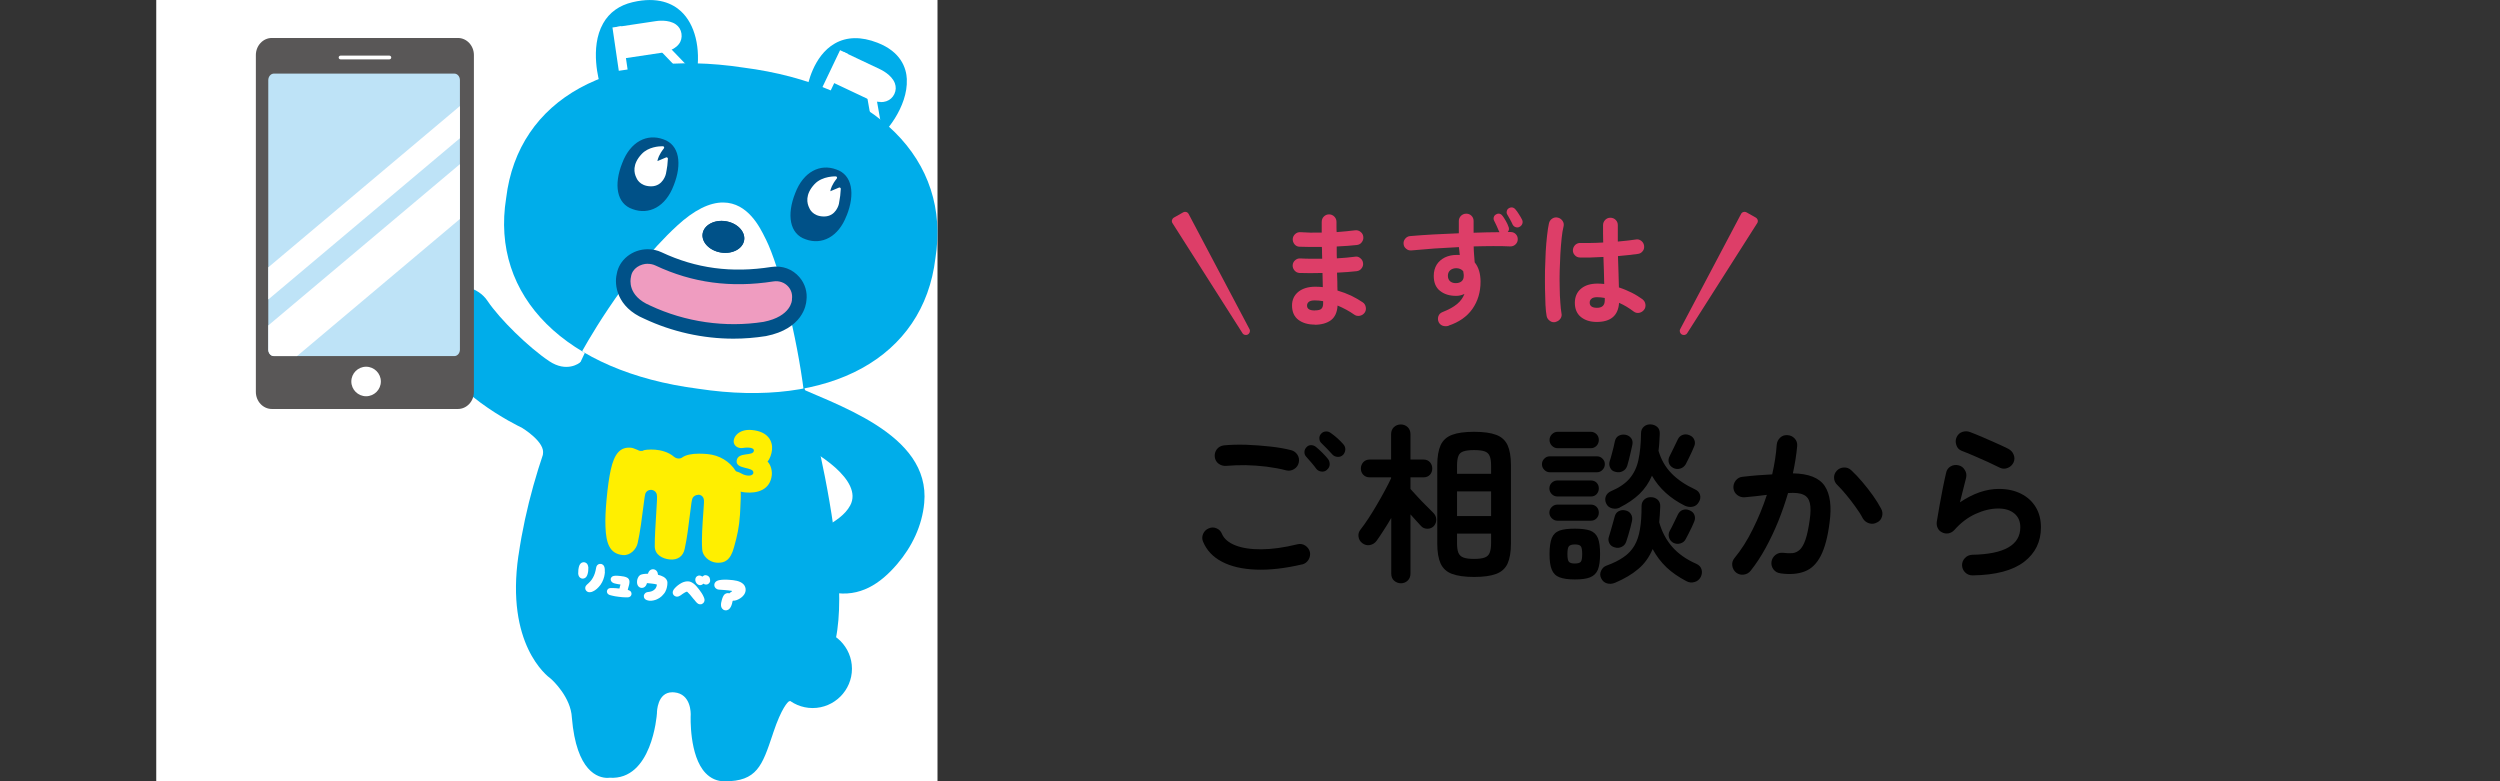 <?xml version="1.0" encoding="UTF-8"?><svg id="_レイヤー_2" xmlns="http://www.w3.org/2000/svg" width="320" height="100" xmlns:xlink="http://www.w3.org/1999/xlink" viewBox="0 0 32 10"><rect x="0" y="0" width="32" height="10" fill="#333333" stroke="none"/><defs><style>.cls-1{fill:none;}.cls-2{fill:#00adea;}.cls-3{fill:#ef9cc0;}.cls-4{clip-path:url(#clippath-1);}.cls-5{fill:#fff;}.cls-6{fill:#dd3e68;}.cls-7{fill:#ffef00;}.cls-8{fill:#595757;}.cls-9{fill:#005188;}.cls-10{fill:#bee3f7;}.cls-11{clip-path:url(#clippath);}</style><clipPath id="clippath"><path class="cls-1" d="M11.973,3.307c-.153,1.27-1.346,1.926-3.036,1.669-1.695-.219-2.662-1.179-2.458-2.442.153-1.27,1.346-1.926,3.036-1.669,1.695.219,2.661,1.179,2.458,2.442Z"/></clipPath><clipPath id="clippath-1"><path class="cls-1" d="M5.887,4.475c0,.046-.032.083-.072.083h-2.309c-.04,0-.072-.037-.072-.083V1.026c0-.046.032-.084.072-.084h2.309c.04,0,.072.037.072.084v3.448Z"/></clipPath></defs><g id="design"><path d="M16.668,7.224c-.222.052-.42.074-.594.067-.173-.007-.317-.04-.433-.101-.115-.06-.195-.145-.241-.255-.015-.033-.015-.067,0-.102.015-.033.039-.057.072-.07.034-.015.067-.015.101,0s.056.039.069.073c.027.062.085.111.172.145.086.034.197.051.333.05s.288-.022.459-.064c.036-.009.07-.004.101.016.031.021.051.048.06.083.007.035,0,.068-.018.099-.02.031-.046.051-.081.06ZM16.465,6.021c-.079-.021-.163-.036-.254-.048-.09-.011-.179-.017-.268-.019-.088,0-.17.002-.246.009-.036.003-.069-.006-.098-.027s-.045-.05-.05-.087c-.004-.036.005-.069.026-.098.022-.028.052-.045.088-.05.088-.009.186-.011.291-.008.105.004.208.012.309.023s.188.027.263.046c.035.009.062.029.082.06.019.031.024.063.016.1-.008.035-.027.062-.059.082s-.065.025-.101.017ZM16.985,6.014c-.02.018-.043.025-.07.022-.028-.003-.05-.015-.066-.035-.016-.022-.037-.049-.062-.078-.025-.03-.05-.058-.071-.081-.014-.016-.02-.035-.019-.059s.011-.044.029-.062c.017-.017.036-.024.059-.023s.044.009.062.025c.022.018.048.041.078.071s.055.058.074.082c.016.021.022.045.021.071s-.014.048-.034.065ZM17.19,5.823c-.018.018-.04.026-.067.025s-.05-.011-.067-.029c-.019-.021-.042-.046-.069-.074s-.053-.054-.076-.076c-.015-.015-.022-.033-.023-.056-.002-.022.006-.044.023-.062.017-.018.036-.027.06-.028.023-.002.045.005.064.02.023.016.051.038.082.065.031.028.058.055.078.079.018.02.026.042.025.067s-.011.049-.029.069Z"/><path d="M17.933,7.466c-.035,0-.064-.012-.089-.034s-.036-.053-.036-.091v-.711c-.032.056-.065.108-.098.159s-.062.096-.09.134c-.021.029-.051.047-.086.054-.035.006-.067-.002-.097-.025-.027-.021-.044-.048-.048-.083-.005-.034.004-.064.026-.091.029-.037.062-.083.099-.139s.073-.115.111-.18c.037-.063.072-.125.104-.185s.058-.11.077-.152v-.012h-.273c-.035,0-.062-.011-.083-.033-.021-.021-.031-.049-.031-.081,0-.03.011-.058.031-.08s.048-.034.083-.034h.273v-.323c0-.038.012-.068.036-.092.024-.022.054-.034.089-.034.034,0,.062.012.087.034.024.023.036.054.036.092v.323h.167c.034,0,.062.012.082.034s.03.05.03.08c0,.032-.01.06-.03.081-.021.022-.048.033-.082.033h-.167v.149c.023.026.054.061.092.101.037.04.074.079.112.116.037.038.065.066.087.087.024.023.038.052.039.084.002.032-.009.061-.03.086-.022.023-.05.035-.083.035s-.061-.012-.082-.035c-.017-.018-.037-.04-.061-.067-.024-.027-.049-.055-.074-.082v.757c0,.038-.012.068-.036.091s-.053.034-.087.034ZM18.868,7.385c-.12,0-.214-.014-.282-.039s-.116-.069-.146-.132c-.028-.062-.043-.147-.043-.256v-1.004c0-.108.015-.193.043-.256.029-.062.077-.106.146-.132.068-.026.162-.039.282-.039.121,0,.215.013.283.039.068.025.116.069.146.132.028.062.043.147.043.256v1.004c0,.108-.015.193-.043.256-.029.062-.077.106-.146.132s-.162.039-.283.039ZM18.65,6.065h.436v-.105c0-.053-.006-.094-.018-.122-.012-.029-.032-.049-.063-.06-.03-.011-.076-.017-.137-.017-.06,0-.105.006-.137.017-.032.011-.053.03-.064.06-.011.028-.017.069-.017.122v.105ZM18.65,6.606h.436v-.316h-.436v.316ZM18.868,7.154c.061,0,.106-.006.137-.018.031-.012.052-.032.063-.061s.018-.069.018-.122v-.123h-.436v.123c0,.053.006.094.017.122.012.028.032.049.064.061.031.012.077.018.137.018Z"/><path d="M19.838,6.045c-.028,0-.052-.011-.071-.031-.021-.021-.03-.045-.03-.072,0-.028.01-.052.03-.071.02-.021.043-.03.071-.03h.603c.028,0,.052.01.071.03.021.02.03.043.03.071,0,.027-.01.052-.03.072-.02.021-.043.031-.071.031h-.603ZM19.935,6.355c-.027,0-.052-.01-.072-.03s-.031-.045-.031-.073c0-.029.011-.054.031-.073s.045-.029.072-.029h.429c.029,0,.054.01.073.029.019.02.028.044.028.073,0,.028-.01.053-.028.073-.02.021-.044.03-.073.03h-.429ZM19.935,6.665c-.027,0-.052-.011-.072-.031s-.031-.044-.031-.072c0-.029.011-.054.031-.073.021-.021.045-.03.072-.03h.429c.029,0,.054.01.073.03.019.02.028.044.028.073,0,.028-.01.052-.028.072-.02.021-.044.031-.073.031h-.429ZM19.937,5.737c-.027,0-.052-.011-.072-.031-.021-.021-.031-.046-.031-.074,0-.029.011-.054.031-.074s.045-.031.072-.031h.425c.029,0,.054.011.074.031.02.021.029.045.029.074,0,.028-.01.053-.029.074-.021.021-.045.031-.074.031h-.425ZM20.158,7.417c-.083,0-.147-.009-.195-.027s-.081-.051-.1-.098c-.02-.047-.029-.113-.029-.2,0-.09.01-.157.029-.205.019-.047.052-.078.1-.096.048-.017.112-.024.195-.024s.148.008.195.024c.047.018.08.049.1.096.019.048.028.115.028.205,0,.087-.01.153-.028.2-.02.047-.053.079-.1.098s-.112.027-.195.027ZM20.158,7.213c.039,0,.064-.008.076-.022s.018-.047.018-.099-.006-.085-.018-.1c-.012-.016-.037-.023-.076-.023-.038,0-.063.008-.076.023-.013.015-.019.048-.019.1s.006.084.019.099.038.022.076.022ZM20.674,7.459c-.037.015-.072.018-.105.008-.034-.01-.059-.032-.075-.067-.015-.03-.015-.062,0-.094s.037-.055.069-.066c.088-.032.161-.068.219-.109.059-.04.104-.089.138-.146.034-.058.058-.127.071-.209.015-.082.021-.182.021-.298,0-.036.012-.064.036-.085s.053-.03.085-.029c.033,0,.062.011.085.032s.035.051.033.089c-.003.072-.007.139-.013.2.033.12.089.225.165.313s.18.162.31.219c.034.015.056.038.066.069.01.032.007.064-.009.099-.018.033-.045.056-.08.065-.036.011-.071.007-.104-.011-.099-.052-.184-.11-.255-.177-.07-.067-.13-.146-.177-.234-.044.103-.104.188-.183.254-.077.066-.177.126-.297.177ZM20.736,6.496c-.032.016-.065.019-.1.011-.035-.009-.061-.028-.076-.061-.015-.031-.017-.062-.006-.092.012-.03.033-.052.067-.067.103-.044.182-.097.236-.16s.094-.142.114-.236c.021-.095.033-.21.034-.345,0-.036.013-.065.038-.086.024-.021.053-.029.085-.028.034.002.062.013.085.033s.033.05.032.088c-.002.04-.004.077-.006.113s-.006.071-.01.104c.032.111.087.208.165.288.078.081.181.15.308.209.029.014.049.035.058.066.009.03.004.062-.014.092-.018.032-.043.053-.076.06-.034.008-.068.004-.102-.011-.188-.093-.329-.221-.423-.385-.039.091-.093.169-.16.234-.067.064-.151.122-.251.172ZM20.667,7.006c-.032-.009-.055-.026-.068-.054-.013-.027-.015-.056-.004-.085.007-.021.016-.049.024-.08s.018-.063.027-.095.017-.057.021-.076c.008-.033.024-.058.051-.072s.055-.019.086-.011c.03.006.055.021.071.046.017.025.021.055.015.088-.005.022-.011.05-.02.084-.009.033-.019.066-.028.099-.009.032-.018.059-.025.079-.01.032-.029.056-.058.07-.029.015-.06.018-.092.007ZM20.679,6.04c-.033-.007-.056-.024-.068-.052-.014-.027-.016-.055-.007-.085.007-.021.016-.048.024-.08.009-.031.017-.063.025-.096.008-.032.014-.058.017-.077.007-.033.023-.058.049-.072s.055-.019.087-.013c.031.006.056.021.073.044s.022.052.015.085c-.004.024-.011.053-.019.086-.008.034-.016.067-.024.1-.008.032-.016.06-.022.081-.011.032-.029.056-.058.07-.027.015-.059.018-.092.009ZM21.415,5.988c-.027-.015-.046-.036-.054-.064-.008-.029-.005-.058.01-.085.014-.026.03-.062.052-.105s.039-.08.052-.108c.014-.029.034-.049.062-.059.029-.011.059-.009.089.004.03.012.05.031.061.059.012.027.011.056-.003.087-.007.018-.018.04-.03.069-.014.028-.027.057-.041.086-.014.028-.026.052-.036.071-.017.027-.04.046-.07.055-.031.009-.062.006-.091-.009ZM21.417,6.947c-.027-.016-.045-.038-.054-.068-.008-.029-.005-.058.01-.085.015-.025.032-.059.052-.101.021-.042.037-.076.05-.103.014-.03.034-.052.062-.062.029-.011.059-.01.089.004.03.012.051.03.062.058s.011.057-.003.089c-.007.018-.018.041-.03.068-.014.028-.027.056-.041.083s-.026.05-.036.069c-.015.029-.038.048-.069.057s-.062.006-.092-.009Z"/><path d="M22.789,7.338c-.037-.004-.066-.021-.088-.049-.022-.029-.031-.062-.026-.099.006-.036.023-.065.052-.088.028-.021.061-.03.096-.026.047.006.088.007.123.004.035-.004.066-.02.094-.046.026-.026.051-.069.071-.129.021-.061.038-.144.053-.249.014-.093.014-.165.002-.217s-.039-.088-.083-.107c-.044-.021-.109-.027-.196-.021-.035.12-.077.241-.125.361-.049.12-.103.234-.162.342s-.123.205-.192.292c-.022.027-.051.044-.087.049s-.068-.003-.098-.025c-.028-.023-.045-.053-.05-.089s.004-.067.027-.096c.087-.105.166-.229.236-.372.071-.142.131-.289.18-.439-.046.006-.092.011-.14.017-.048.005-.095.01-.142.014-.035.003-.067-.006-.096-.028-.029-.021-.046-.052-.05-.088-.003-.037.007-.069.029-.098.023-.029.052-.045.087-.048.063-.007.127-.014.191-.019s.128-.009.189-.012c.031-.135.05-.262.058-.379.003-.036.018-.066.044-.091s.058-.035.095-.032c.036.002.066.016.091.043s.035.059.032.096c-.005.055-.012.11-.021.169-.009.06-.021.119-.034.181.201.003.337.057.407.161.07.104.091.262.062.473-.023.182-.061.322-.113.423-.052.1-.12.166-.204.198-.085.033-.188.042-.312.025ZM24.026,6.687c-.032.019-.065.021-.1.012-.035-.011-.062-.031-.081-.062-.024-.047-.056-.097-.095-.15-.038-.053-.077-.104-.117-.152s-.079-.092-.115-.127c-.026-.024-.041-.055-.042-.09-.002-.035.01-.066.035-.093.024-.026.056-.04.091-.041.036-.002.067.01.094.035.047.044.095.094.142.15.048.057.093.114.135.173s.076.114.104.167c.019.032.023.066.013.102-.01.035-.031.061-.063.076Z"/><path d="M25.249,7.365c-.037,0-.068-.012-.094-.037s-.039-.056-.041-.093c0-.036.013-.067.038-.093.024-.026.056-.039.092-.041.411-.007.616-.125.616-.352,0-.075-.025-.134-.077-.177-.051-.042-.119-.063-.204-.063-.095,0-.191.023-.292.069s-.191.115-.273.208c-.02.021-.044.035-.074.041-.03.005-.058,0-.082-.013-.025-.012-.044-.03-.056-.056-.012-.026-.015-.053-.011-.081.011-.062.021-.128.034-.2.013-.071.026-.145.041-.219s.029-.143.044-.205c.007-.037.026-.064.058-.083.032-.019.065-.022.101-.014s.062.028.081.061c.02.031.024.064.016.1-.01.041-.022.089-.036.142-.014.054-.028.11-.043.171.169-.114.335-.172.499-.172.108,0,.203.021.284.062s.144.099.188.172c.044.073.066.159.066.258,0,.183-.071.33-.215.441-.145.111-.364.17-.66.174ZM25.601,5.988c-.047-.023-.1-.049-.159-.076l-.179-.079c-.06-.025-.111-.047-.157-.064-.032-.014-.054-.037-.065-.073-.012-.035-.011-.068.004-.101.017-.034.041-.057.075-.067.033-.011.067-.01.101.004.049.019.102.04.157.064.057.024.113.049.171.075.058.025.109.05.156.073.032.017.056.041.069.074.014.032.015.065,0,.1-.015.032-.039.056-.072.07-.034.015-.067.015-.102,0Z"/><path class="cls-6" d="M16.83,4.155c-.088,0-.158-.021-.212-.062-.053-.041-.08-.102-.08-.183,0-.072.027-.131.081-.175.054-.043.126-.065.217-.065.032,0,.064.002.096.005l-.004-.181c-.111.003-.21.003-.295,0-.026-.002-.048-.013-.064-.033-.017-.02-.024-.042-.023-.067.002-.026.013-.047.033-.064.02-.017.042-.024.067-.022.041.002.085.004.132.004.048,0,.096,0,.146,0,0-.025-.002-.051-.002-.076s0-.051-.002-.075c-.052,0-.103,0-.151,0-.05,0-.094-.002-.135-.003-.026,0-.048-.012-.064-.031s-.024-.043-.023-.069c.002-.025.013-.047.033-.064.02-.017.042-.024.067-.022.079.006.169.008.271.005v-.137c0-.027.009-.05.027-.068s.04-.028.067-.028c.026,0,.049.01.067.028s.028.041.028.068v.062c0,.021,0,.045.002.069.043-.003.086-.007.126-.011.041-.004.077-.008.11-.012.025-.003.049.003.069.019.021.016.033.036.036.062.004.026-.003.05-.019.071-.015.021-.035.032-.062.036-.037.004-.078.008-.122.011s-.09.006-.137.008c0,.024,0,.05,0,.075,0,.025,0,.052.002.077.043-.002.084-.005.123-.009.038-.004.074-.008.107-.012.025-.005.049,0,.069.018.021.016.033.036.036.062.004.025-.003.049-.019.069-.015.021-.035.032-.062.036-.036.004-.075.008-.118.011s-.087.006-.134.008c.002.043.003.084.004.122,0,.038,0,.074.002.107.062.018.12.04.176.066.056.027.104.056.147.085.021.014.034.034.039.062.005.026,0,.05-.015.071-.016.021-.036.034-.062.039-.026.005-.051,0-.071-.015-.03-.021-.063-.042-.1-.062s-.074-.038-.113-.054c-.005.084-.032.146-.083.186-.052.039-.123.06-.213.06ZM16.829,3.973c.044,0,.072-.007.086-.022.015-.016.021-.038.021-.066v-.03c-.036-.007-.072-.01-.107-.01-.034,0-.06.006-.075.018s-.024.027-.024.048c0,.043.033.063.1.063Z"/><path class="cls-6" d="M18.543,4.17c-.026.008-.051.007-.075,0-.023-.008-.041-.023-.053-.047-.011-.024-.012-.05-.004-.075.009-.025.026-.043.052-.053.079-.031.141-.065.187-.103.045-.037.076-.081.095-.13-.036.018-.072.025-.107.025-.084,0-.152-.021-.206-.064s-.08-.106-.08-.191c0-.057.013-.104.038-.145.026-.04.061-.07.105-.092.044-.021.094-.032.149-.032h.021c.007,0,.014,0,.02.002-.002-.017-.004-.033-.005-.05-.002-.018-.004-.034-.006-.052-.106.005-.212.011-.316.018-.104.008-.2.016-.288.024-.027.003-.051-.003-.07-.02-.021-.016-.032-.036-.034-.062-.003-.025.004-.048.021-.068s.037-.031.062-.033c.091-.008.19-.015.298-.021s.217-.011.326-.015v-.157c0-.026.01-.049.028-.067.019-.018.041-.027.068-.027.026,0,.049.01.066.027.019.019.027.041.027.067v.15c.059-.002.116-.004.172-.005.055,0,.108-.002.159-.002,0-.002-.002-.005-.004-.008,0-.003-.003-.006-.005-.01-.008-.018-.018-.04-.028-.065-.012-.025-.022-.048-.033-.068-.006-.013-.007-.027-.002-.043.005-.017.016-.028.033-.036.015-.008.029-.01.044-.005.016.005.027.015.037.029.012.016.025.037.04.063s.026.05.033.071c.012.025.009.049-.009.07h.038c.025,0,.048.009.065.027.019.02.026.042.025.068,0,.025-.011.047-.029.064s-.041.026-.068.025c-.065-.003-.139-.005-.219-.004-.08,0-.163.002-.248.004,0,.034.003.068.005.104s.005.068.008.1c.05.062.075.145.075.248,0,.133-.035.249-.104.348-.07.099-.172.17-.305.214ZM18.637,3.624c.031,0,.056-.01.073-.025s.026-.038.026-.067c0-.009,0-.019-.002-.029s-.002-.021-.005-.032c-.022-.025-.052-.038-.089-.038-.03,0-.056.009-.076.025-.021.018-.031.041-.031.072s.01.055.029.071.045.024.074.023ZM19.452,2.902c-.015.01-.031.012-.05.006-.018-.005-.031-.017-.04-.033-.008-.019-.019-.04-.032-.064s-.026-.047-.038-.067c-.007-.012-.009-.025-.005-.042.003-.017.013-.029.027-.037.016-.009.03-.012.046-.009.016.004.028.012.039.026.013.015.027.034.043.06.017.025.029.048.04.069.009.018.01.034.004.052-.006.017-.017.03-.034.04Z"/><path class="cls-6" d="M19.908,4.123c-.026.004-.05,0-.071-.017-.021-.015-.035-.035-.04-.061-.007-.035-.012-.083-.015-.144-.003-.062-.005-.129-.006-.205-.002-.076,0-.154,0-.236.002-.081.005-.161.009-.238.005-.077.01-.147.018-.211.007-.063.015-.115.024-.154.006-.025.021-.046.043-.06s.047-.018.072-.011c.025.006.045.021.06.043.014.022.018.046.011.072-.01.039-.018.089-.024.148-.006.06-.012.125-.016.196-.004.07-.007.144-.009.218-.002.075-.002.147,0,.217,0,.07.004.134.008.19.003.058.009.104.015.141.006.025,0,.049-.015.07-.016.021-.036.034-.062.04ZM20.441,4.121c-.085,0-.153-.021-.205-.063-.052-.042-.078-.103-.078-.182,0-.075.026-.136.078-.18s.122-.066.213-.066c.028,0,.057.002.085.005,0-.05-.002-.104-.004-.164-.002-.059-.004-.119-.006-.182-.057.003-.111.006-.164.007s-.098,0-.137,0c-.026,0-.049-.011-.066-.03-.018-.019-.025-.041-.024-.067.002-.025.013-.048.031-.065s.041-.025.066-.024c.037,0,.081,0,.132,0,.051,0,.104-.003.159-.006,0-.04-.002-.079-.002-.116v-.106c0-.026.01-.049.027-.067.019-.019.041-.028.067-.028.027,0,.051.01.068.028.019.019.027.041.027.067,0,.033,0,.067,0,.103,0,.035,0,.071,0,.107.047-.004.09-.009.129-.013s.071-.009.099-.013c.025-.006.049,0,.07.015.021.016.034.036.038.062.004.026,0,.05-.017.071-.016.021-.036.033-.062.036-.03.005-.067.009-.111.014s-.092.01-.144.014c.002.075.005.146.007.216s.004.131.005.185c.059.019.113.042.165.068s.097.055.136.083c.021.017.034.037.038.063s0,.05-.016.071c-.016.021-.036.034-.062.04-.026.005-.05,0-.071-.016-.027-.021-.057-.04-.088-.06-.032-.02-.065-.036-.1-.052-.011.164-.106.245-.288.245ZM20.441,3.94c.066,0,.1-.031.1-.095,0-.003,0-.007,0-.013,0-.005,0-.011,0-.018-.032-.006-.064-.01-.098-.01s-.058.007-.072.02c-.016.013-.023.029-.023.05s.007.036.022.048c.015.012.039.018.073.018Z"/><path class="cls-6" d="M15.973,4.281h0c-.024.014-.055.007-.069-.016l-.897-1.41c-.015-.024-.006-.055.019-.07l.117-.066c.026-.015.058-.006.071.019l.78,1.476c.012.023.003.053-.021.067Z"/><path class="cls-6" d="M21.527,4.281h0c.024.014.055.007.069-.016l.897-1.41c.015-.024.006-.055-.019-.07l-.117-.066c-.026-.015-.058-.006-.071.019l-.78,1.476c-.012.023-.003.053.021.067Z"/><rect class="cls-5" x="2" width="10" height="10"/><path class="cls-2" d="M10.072,4.893c.613.287,1.842.65,1.758,1.545-.027.292-.157.561-.346.782-.214.251-.477.429-.827.364-.292-.054-.52-.224-.389-.543.113-.275.481-.322.615-.572.171-.32-.443-.699-.708-.808"/><path class="cls-2" d="M6.637,7.108c.181-1.247.69-2.265,1.103-3.124l2.422.494c.034.118.866,2.915.477,3.906-.012.037-.162.461-.543.595-.011.008-.09.075-.199.401l-.007.022c-.134.399-.201.599-.614.599-.096,0-.178-.036-.245-.106-.211-.221-.191-.725-.19-.746,0-.011.009-.268-.212-.287-.008,0-.016-.001-.023-.001-.194,0-.197.252-.197.263v.004c-.002.035-.066.862-.606.827-.007,0-.016.002-.027.002-.118,0-.398-.075-.456-.77-.012-.261-.243-.476-.268-.498-.056-.04-.58-.446-.416-1.579Z"/><path class="cls-2" d="M5.665,3.707c.199-.097.456-.033.574.143.158.236.528.597.791.773.223.149.388.027.401.01l.054.054c-.02.028-.054.06-.097.084l-.341.896c.018.048.023.1.008.155l-.107-.004c.043-.157-.267-.342-.268-.343-.04-.019-.982-.466-1.201-1.136-.141-.434.107-.594.187-.633Z"/><path class="cls-2" d="M10.402,8.057c.278,0,.503.226.503.503s-.226.503-.503.503-.503-.226-.503-.503.226-.503.503-.503Z"/><path class="cls-2" d="M11.608,1.017c-.007-.15-.078-.354-.376-.47-.208-.081-.392-.078-.545.009-.283.16-.351.548-.354.564l.062.01.743.632.029.056c.16-.081.457-.456.44-.802Z"/><path class="cls-2" d="M8.716.144c-.103-.095-.294-.193-.619-.116-.17.04-.297.131-.376.27-.18.314-.047.76-.041.779l.074-.022,1.087-.113.076.012c.054-.34-.021-.643-.2-.809Z"/><path class="cls-5" d="M7.901.401l.5-.075s.245-.042.268.113c.023.153-.216.181-.216.181l-.516.078"/><path class="cls-5" d="M7.946.754l-.017-.112.516-.078c.031-.004.123-.024.156-.068.011-.014.014-.029.011-.048s-.011-.032-.026-.043c-.047-.034-.146-.027-.177-.022l-.501.075-.017-.112.5-.075c.016-.003.167-.026.261.042.039.028.064.069.071.118.007.049-.004.096-.034.134-.069.09-.215.11-.232.112l-.514.077Z"/><rect class="cls-5" x="8.558" y=".553" width=".114" height=".367" transform="translate(1.895 6.176) rotate(-43.877)"/><rect class="cls-5" x="7.879" y=".341" width=".114" height=".56" transform="translate(-.006 1.154) rotate(-8.315)"/><path class="cls-5" d="M10.777.717l.457.216s.227.102.16.243c-.066.14-.28.03-.28.03l-.472-.223"/><path class="cls-5" d="M11.272,1.305c-.088,0-.171-.042-.183-.047l-.47-.222.049-.103.472.223c.028.014.116.049.168.031.017-.006.028-.016.036-.033.008-.017.009-.033.003-.05-.02-.055-.106-.104-.135-.117l-.458-.216.049-.103.457.216c.015.007.153.071.194.181.017.046.015.093-.006.138-.021.045-.057.077-.103.093-.023.008-.048.011-.072.011Z"/><rect class="cls-5" x="11.127" y="1.209" width=".114" height=".367" transform="translate(-.071 1.975) rotate(-10.059)"/><rect class="cls-5" x="10.404" y=".863" width=".56" height=".114" transform="translate(5.251 10.165) rotate(-64.483)"/><path class="cls-2" d="M11.973,3.307c-.153,1.27-1.346,1.926-3.036,1.669-1.695-.219-2.662-1.179-2.458-2.442.153-1.27,1.346-1.926,3.036-1.669,1.695.219,2.661,1.179,2.458,2.442Z"/><g class="cls-11"><path class="cls-5" d="M10.29,5.017c-.088-.705-.311-1.599-.486-1.952l-.01-.019c-.066-.135-.221-.451-.535-.454-.177-.002-.376.098-.592.297-.699.644-1.224,1.622-1.229,1.631l-.022.042.954.488,1.469.144.455-.137-.005-.039Z"/></g><path class="cls-9" d="M9.525,3.075c-.018.11-.152.181-.298.157-.146-.024-.251-.133-.233-.243.018-.11.152-.181.298-.157.146.024.251.133.233.244Z"/><path class="cls-9" d="M9.525,3.075c-.018.11-.152.181-.298.157-.146-.024-.251-.133-.233-.243.018-.11.152-.181.298-.157.146.024.251.133.233.244Z"/><path class="cls-9" d="M8.623,2.374c-.104.275-.319.38-.525.303-.206-.068-.244-.314-.133-.591.104-.275.319-.379.525-.303.206.068.244.314.133.591Z"/><path class="cls-9" d="M10.836,2.76c-.104.275-.319.379-.524.303-.206-.068-.244-.314-.133-.591.104-.275.319-.38.525-.303.206.068.244.314.133.591Z"/><path class="cls-5" d="M10.745,2.415l-.134.057s-.013-.073.087-.198c0,0-.163-.009-.26.094-.098.105-.104.208-.065.287,0,0,.033.098.171.1.146.002.177-.147.177-.147.015-.091.017-.08.024-.192Z"/><path class="cls-5" d="M10.547,2.771h-.003c-.147-.002-.184-.106-.186-.111-.028-.055-.057-.169.068-.303.101-.108.273-.099.273-.099.006,0,.012.004.014.01.002.006.002.012-.002.017-.062.077-.079.134-.083.163l.111-.047c.005-.002.011-.002.016.002.005.003.007.009.007.014-.006.087-.008.1-.016.144-.002.013-.005.028-.008.049,0,.002-.035.161-.19.161ZM10.664,2.291c-.051.003-.15.019-.215.088-.083.088-.105.184-.062.268.002.006.033.089.156.091l.003.016v-.016c.128,0,.156-.129.158-.134.003-.02.006-.036.008-.048.007-.038.009-.052.014-.114l-.11.046s-.01.002-.014,0c-.004-.002-.007-.007-.008-.012,0-.003-.011-.071.07-.184Z"/><path class="cls-5" d="M8.532,2.029l-.134.057s-.013-.073.088-.198c0,0-.164-.009-.26.094-.098.105-.105.208-.065.287,0,0,.033.098.171.099.146.002.177-.147.177-.147.015-.091.017-.08.024-.192Z"/><path class="cls-5" d="M8.334,2.385h-.003c-.147-.002-.184-.106-.186-.111-.028-.055-.057-.17.069-.303.086-.092.223-.099.262-.099.007,0,.01,0,.01,0,.006,0,.012.004.014.01.002.006.002.012-.002.017-.062.078-.079.134-.083.163l.111-.047c.005-.002.011-.002.016.002.005.003.007.009.007.014-.006.086-.008.101-.016.144-.002.013-.005.028-.009.049,0,.002-.035.161-.19.161ZM8.452,1.905c-.051.003-.15.019-.215.088-.083.088-.105.184-.062.268.002.006.033.089.156.09l.003.016v-.016c.128,0,.158-.133.158-.134.003-.02.006-.036.008-.049.007-.038.009-.052.014-.114l-.11.046s-.01.002-.014,0c-.004-.002-.007-.007-.008-.011,0-.003-.011-.071.07-.184Z"/><path class="cls-1" d="M11.973,3.307c-.153,1.27-1.346,1.926-3.036,1.669-1.695-.219-2.661-1.179-2.458-2.442.153-1.27,1.346-1.926,3.036-1.669,1.695.219,2.661,1.179,2.458,2.442Z"/><path class="cls-3" d="M9.787,4.211c-.51.08-1.033.004-1.501-.215-.382-.162-.301-.468-.301-.468.028-.194.26-.3.444-.214.468.22.949.276,1.459.196.201-.031.37.136.342.33,0,0-.004.286-.443.372Z"/><path class="cls-9" d="M9.389,4.335c-.392,0-.787-.088-1.142-.255-.353-.149-.386-.435-.353-.571.029-.182.199-.319.398-.319.062,0,.121.013.176.039.44.207.896.268,1.405.188.142-.022.272.029.359.13.072.083.105.192.09.301-.004.054-.046.361-.518.454-.14.022-.279.033-.416.033ZM8.292,3.376c-.093,0-.2.058-.215.165,0,.004-.001.007-.002.011-.005.023-.047.234.247.359.451.212.964.285,1.451.209.357-.07.364-.279.364-.281,0-.004,0-.008,0-.012.008-.057-.008-.113-.046-.157-.046-.053-.116-.079-.19-.068-.545.085-1.039.019-1.512-.204-.03-.014-.063-.021-.097-.021Z"/><path class="cls-5" d="M7.531,7.26c0,.013,0,.031-.002.049-.002.018-.006.035-.011.049-.018.05-.055.049-.065.048-.011-.001-.047-.01-.052-.063,0-.014,0-.032.002-.05.002-.018.006-.035.01-.048.018-.051.056-.05.066-.048.01.001.046.009.051.063ZM7.743,7.32c-.002.02-.004.04-.009.06-.006.025-.015.048-.026.07-.012.023-.027.046-.044.063-.014.017-.032.031-.049.043-.018.012-.033.017-.043.021-.013.003-.024.004-.033.003h-.002c-.019-.003-.034-.015-.042-.032-.007-.017-.007-.044.016-.063.034-.03.059-.055.078-.09.019-.033.033-.074.042-.13.007-.039.038-.05.061-.047h0c.015.002.042.013.048.057.002.012.002.027.001.043Z"/><path class="cls-5" d="M8.083,7.607c-.001.008-.007.035-.046.039-.007.001-.018.001-.031,0-.023,0-.054-.003-.086-.007-.033-.004-.064-.009-.086-.015-.012-.003-.022-.005-.03-.008-.037-.014-.036-.042-.035-.05.001-.008.007-.036.046-.039.009-.001.019-.001.031,0,.021,0,.05.003.079.006.003,0,.005-.001.005-.004.002-.009.004-.02.007-.03.002-.004.007-.013.003-.018-.003-.002-.008-.001-.012-.001-.023-.003-.043-.008-.06-.012-.01-.002-.018-.006-.023-.009-.029-.016-.029-.041-.028-.048,0-.007.007-.032.039-.039.027-.006.058-.002.086.001.028.003.059.007.084.02.009.005.017.011.022.02.005.007.008.017.009.027.002.029-.008.059-.016.087-.002.006-.003.013-.005.019-.001.002,0,.004.003.006.003.001.006.002.009.003.037.013.036.042.035.05Z"/><path class="cls-5" d="M8.391,7.53c.013-.016.016-.038.017-.044,0-.002,0-.005-.003-.005-.011-.004-.033-.008-.061-.011-.024-.003-.046-.005-.059-.006-.002,0-.005,0-.005.003-.012.047-.047.061-.071.058-.03-.004-.062-.031-.054-.094.001-.012.006-.024.01-.034.005-.014.016-.028.029-.037.012-.006.027-.01.04-.012.019-.003.038-.004.056-.004.003,0,.005-.001.005-.003.01-.037.038-.058.071-.054.032.004.054.032.056.067,0,.001,0,.004.003.004.043.01.098.031.114.077.01.026,0,.08-.01.109-.008.023-.019.044-.036.062-.013.017-.03.033-.048.045-.015.01-.033.019-.05.026-.043.015-.073.013-.084.012-.016-.002-.046-.008-.059-.026-.009-.011-.012-.025-.011-.039.004-.02.021-.042.046-.045.021-.003.042-.005.062-.014.006-.003.025-.012.044-.035Z"/><path class="cls-5" d="M9.016,7.665c.008.031-.008.054-.026.063-.01.007-.022.009-.035.007-.025-.003-.043-.026-.069-.059l-.006-.006c-.035-.045-.066-.08-.083-.095-.002-.001-.007-.002-.009-.001-.022.008-.041.022-.061.035l-.008.007c-.017.011-.036.024-.06.021-.012-.002-.023-.007-.032-.015-.009-.009-.034-.041.005-.087.026-.031.06-.057.097-.076.029-.014.06-.02.086-.017.006,0,.012.002.017.003.016.005.033.014.049.027.022.017.042.04.065.07.023.03.048.065.063.102.003.007.005.013.007.02ZM9.085,7.403c.005.012.006.026.004.039-.005.017-.017.03-.032.037-.009.003-.017.004-.026.003-.009-.001-.018-.004-.024-.01-.003,0-.005,0-.007.001-.004.005-.01.009-.016.012-.009.004-.018.006-.028.005-.021-.003-.039-.017-.049-.038-.015-.032-.006-.067.022-.08.009-.005.019-.006.028-.005.011.001.021.005.03.012.001.002.005.002.005,0,.006-.005.013-.01.021-.014.008-.003.017-.003.025-.002.022.003.04.017.049.04Z"/><path class="cls-5" d="M9.258,7.803c-.04-.027-.031-.078-.02-.118.008-.029.018-.065.044-.083.01-.006.026-.012.038-.01.005,0,.008.001.013.002.002,0,.004,0,.005,0,.009-.011.019-.017.025-.02.003-.002.013-.01.004-.011-.029-.005-.058-.008-.087-.01-.027-.003-.054-.003-.081-.006-.036-.005-.048-.029-.052-.038-.006-.016-.005-.034.003-.048.01-.018.028-.029.055-.035.043-.008.089-.008.132-.004.059.004.133.011.178.055.021.021.032.051.029.081-.004.043-.034.078-.069.1-.027.017-.06.033-.093.031-.002,0-.004.002-.004.003-.005.026-.012.053-.024.076-.013.027-.039.048-.07.044-.009-.001-.019-.003-.027-.009Z"/><path class="cls-7" d="M9.447,7.016c-.046.174-.134.252-.283.238-.115-.011-.224-.107-.227-.219-.017-.22.031-.597.021-.633-.003-.023-.036-.021-.048-.005-.017.042-.047.415-.097.636-.025.127-.123.189-.248.178-.133-.012-.239-.093-.238-.22,0-.224.037-.606.028-.65-.006-.023-.04-.027-.048-.005-.011.029-.047.412-.096.626-.023.107-.127.204-.244.193-.232-.022-.264-.23-.271-.411-.004-.107,0-.211.014-.357.013-.146.032-.284.055-.389.032-.144.099-.342.315-.321.037.003.073.022.102.032.008.006.018.012.021.007.075-.021.155-.016.187-.013.096.009.196.038.27.104.015.012.034.013.043.004.086-.058.221-.063.357-.051.179.017.321.111.402.243.096.151.07.377.062.585-.01.164-.037.286-.077.427Z"/><path class="cls-2" d="M9.196,7.308c-.012,0-.024,0-.037-.002-.148-.014-.271-.135-.274-.27-.002-.024-.003-.05-.003-.078-.006.03-.011.06-.017.086-.029.148-.145.233-.304.218-.172-.016-.286-.125-.285-.272,0-.026,0-.054.001-.084-.005.024-.009.046-.014.068-.031.141-.161.247-.299.233-.301-.028-.313-.331-.318-.461-.004-.11,0-.215.014-.364.015-.16.034-.296.056-.395.021-.094.085-.387.371-.362.036.003.068.017.094.027.007.003.014.006.021.008l.005.002c.038-.009.081-.014.127-.014.027,0,.049.002.063.003.117.011.217.048.291.109.085-.051.205-.068.379-.052.186.017.347.115.442.268.093.146.083.344.073.536-.001.026-.003.052-.004.078-.01.169-.038.293-.079.439-.049.186-.147.277-.301.277ZM8.936,6.332c.038,0,.068.025.073.062.004.014.003.046-.007.174-.01.139-.024.33-.014.462.002.084.086.163.18.172.01,0,.019.001.028.001.073,0,.154-.024.2-.201.04-.14.066-.259.076-.417.001-.025.002-.052.004-.078.009-.176.018-.357-.057-.476-.078-.125-.21-.205-.363-.219-.036-.003-.072-.005-.107-.005-.095,0-.167.015-.213.046-.028.023-.073.021-.106-.004-.075-.066-.174-.087-.243-.093-.012-.001-.031-.002-.054-.002-.035,0-.067.003-.096.009l-.004.007-.032.002c-.014,0-.027-.005-.042-.014-.006-.002-.012-.005-.018-.007-.022-.009-.044-.018-.064-.02-.136-.013-.213.073-.259.281-.021.094-.04.227-.054.382-.013.144-.018.246-.014.35.008.205.05.345.224.361.094.008.171-.075.188-.153.031-.134.057-.339.074-.474.015-.116.019-.144.024-.159.01-.029.038-.049.071-.049.036,0,.068.024.076.059.006.027.003.088-.008.253-.008.131-.019.294-.018.41,0,.112.102.16.191.169.102.01.173-.04.192-.136.029-.127.051-.307.067-.439.017-.139.023-.185.033-.208l.006-.011c.015-.021.042-.033.068-.033Z"/><path class="cls-7" d="M9.322,6.069c.029-.044.084-.055.17-.007.061.036.147.036.151-.01.008-.081-.225-.039-.214-.153.014-.124.218-.051.221-.133,0-.032-.058-.045-.142-.032-.04.007-.096-.009-.113-.059-.022-.066.049-.187.228-.171.209.019.269.143.259.253-.005.053-.028.118-.055.147-.002.002-.003.005.001.008.025.024.058.091.051.169-.02.188-.182.237-.34.222-.185-.017-.268-.153-.217-.233Z"/><path class="cls-8" d="M6.066,5.016c0,.121-.092.219-.205.219h-2.381c-.113,0-.205-.098-.205-.219V.705c0-.121.092-.219.205-.219h2.381c.113,0,.205.098.205.219v4.312Z"/><path class="cls-10" d="M5.887,4.475c0,.046-.032.083-.072.083h-2.309c-.04,0-.072-.037-.072-.083V1.026c0-.046.032-.084.072-.084h2.309c.04,0,.072.037.072.084v3.448Z"/><path class="cls-5" d="M5.008.736c0,.013-.011.024-.024.024h-.625c-.013,0-.024-.011-.024-.024h0c0-.013.011-.024.024-.024h.625c.013,0,.024.011.024.024h0Z"/><path class="cls-5" d="M4.875,4.883c0,.104-.085.189-.189.189s-.189-.085-.189-.189.085-.189.189-.189.189.085.189.189Z"/><g class="cls-4"><rect class="cls-5" x="2.263" y="2.639" width="4.318" height=".315" transform="translate(-.762 3.504) rotate(-40.084)"/><rect class="cls-5" x="2.814" y="2.953" width="4.318" height=".537" transform="translate(-.906 3.959) rotate(-40.089)"/></g><rect class="cls-1" width="32" height="10"/></g></svg>